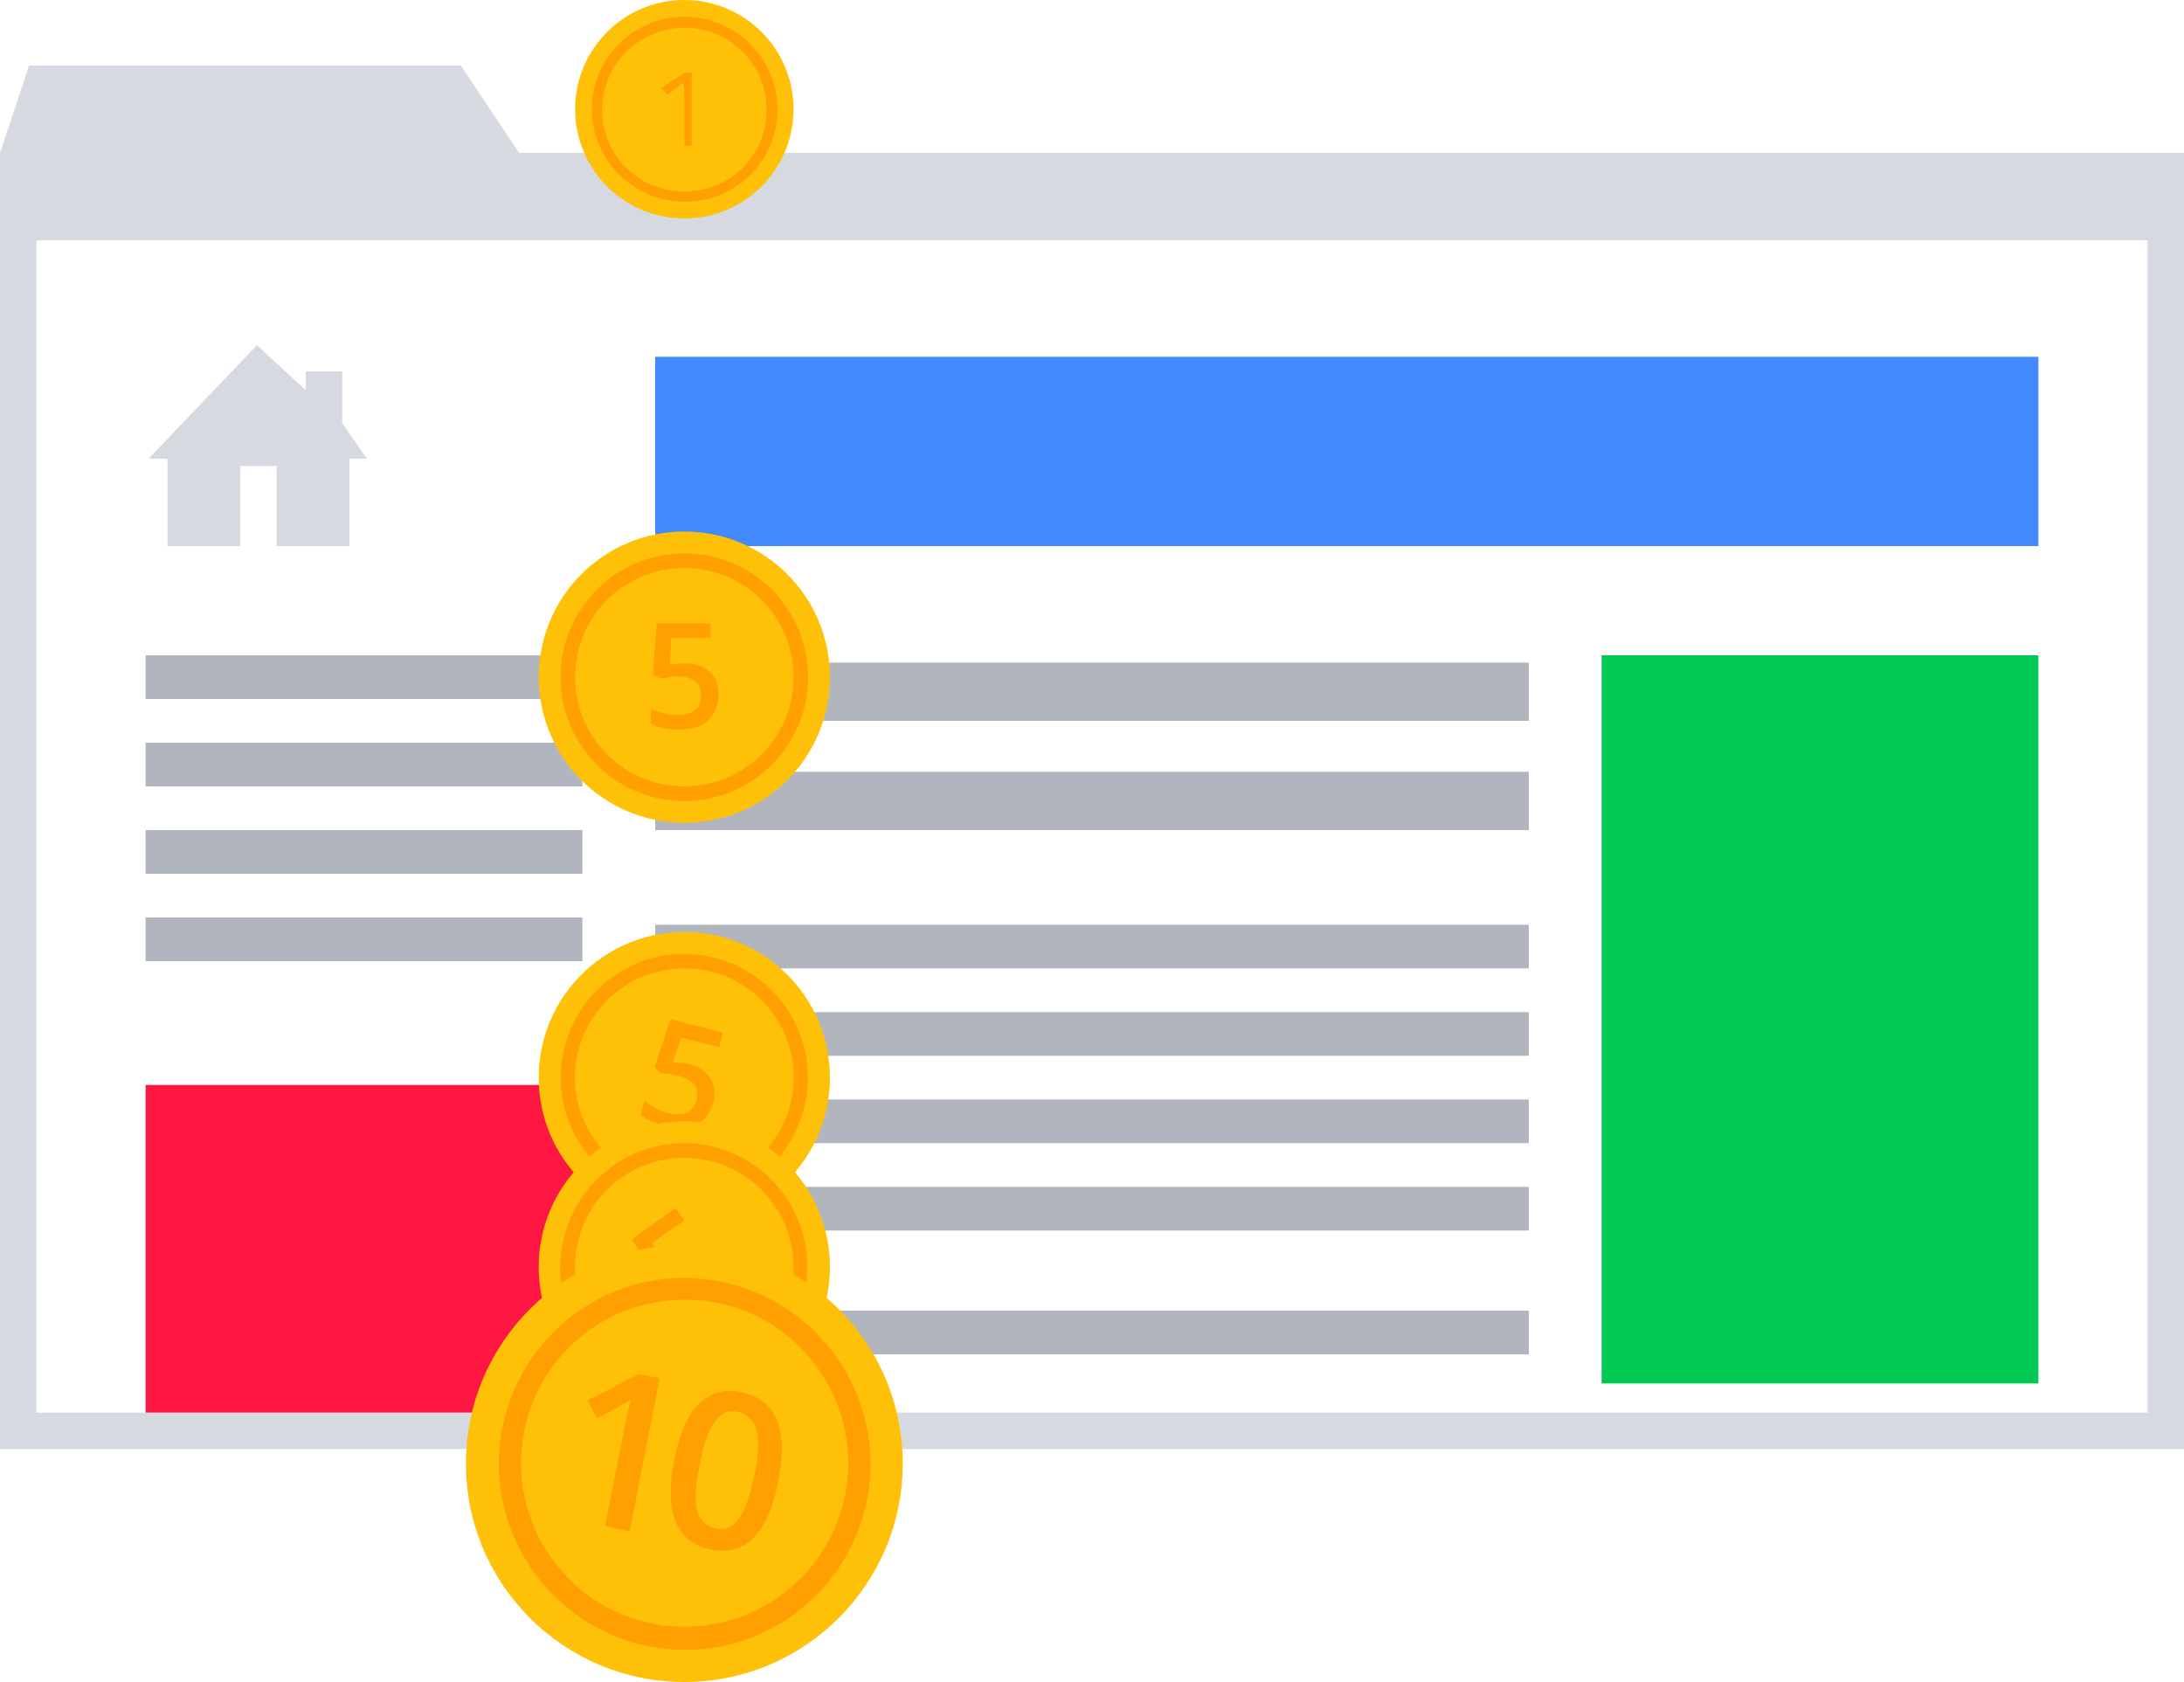 <?xml version="1.0" encoding="utf-8"?>
<!-- Generator: Adobe Illustrator 17.0.0, SVG Export Plug-In . SVG Version: 6.00 Build 0)  -->
<!DOCTYPE svg PUBLIC "-//W3C//DTD SVG 1.1//EN" "http://www.w3.org/Graphics/SVG/1.1/DTD/svg11.dtd">
<svg version="1.1" id="Слой_1" xmlns="http://www.w3.org/2000/svg" xmlns:xlink="http://www.w3.org/1999/xlink" x="0px" y="0px"
	 width="300px" height="231px" viewBox="0 0 300 231" enable-background="new 0 0 300 231" xml:space="preserve">
<g>
	<path fill="#D6D9DF" d="M71.3,21l-8-12H4L0,21v178h300V21H71.3z M295,194H5V33h290V194z"/>
	<g id="XMLID_9099_">
		<rect x="220" y="90" fill="#00C853" width="60" height="100"/>
	</g>
	<g id="XMLID_9098_">
		<rect x="20" y="149" fill="#FF1744" width="60" height="45"/>
	</g>
	<g id="XMLID_9097_">
		<rect x="90" y="49" fill="#448AFF" width="190" height="26"/>
	</g>
	<path fill="#B1B5BE" d="M210,114H90v-8h120V114z M210,91H90v8h120V91z M210,163H90v6h120V163z M210,151H90v6h120V151z M210,139H90
		v6h120V139z M210,127H90v6h120V127z M80,126H20v6h60V126z M80,114H20v6h60V114z M80,102H20v6h60V102z M80,90H20v6h60V90z M210,180
		H90v6h120V180z"/>
	<g id="XMLID_9092_">
		<polygon fill="#D6D9DF" points="47,58.1 47,51 42,51 42,53.6 35.3,47.4 20.4,63 23,63 23,75 33,75 33,64 38,64 38,75 48,75 48,63 
			50.4,63 		"/>
	</g>
	<g id="XMLID_9008_">
		<g>
			<circle fill="#FFC107" cx="94" cy="15" r="15"/>
			<path fill="#FFA000" d="M94,3.8c6.2,0,11.3,5,11.3,11.3s-5,11.2-11.3,11.2s-11.3-5-11.3-11.2S87.8,3.8,94,3.8 M94,2.3
				C87,2.3,81.3,8,81.3,15c0,7,5.7,12.7,12.8,12.7S106.8,22,106.8,15C106.8,8,101,2.3,94,2.3L94,2.3z M95,20h-1v-6.7
				c0-0.8-0.1-1.5-0.1-2c-0.1,0.1-0.3,0.2-0.5,0.4c-0.2,0.1-0.7,0.6-1.7,1.3l-0.9-0.9L94,10h1V20z"/>
		</g>
		<g>
			<circle fill="#FFC107" cx="94" cy="93" r="20"/>
			<path fill="#FFA000" d="M94,78c8.3,0,15,6.7,15,15s-6.7,15-15,15s-15-6.7-15-15S85.7,78,94,78 M94,76c-9.4,0-17,7.6-17,17
				c0,9.4,7.6,17,17,17s17-7.6,17-17C111,83.6,103.4,76,94,76L94,76z"/>
			<path fill="#FFA000" d="M94,91.1c1.4,0,2.6,0.4,3.4,1.1s1.3,1.8,1.3,3.1c0,1.5-0.5,2.7-1.4,3.6s-2.3,1.3-4.1,1.3
				c-1.6,0-2.8-0.3-3.8-0.8v-2.1c0.5,0.3,1.1,0.5,1.8,0.7s1.3,0.2,1.9,0.2c1,0,1.8-0.2,2.4-0.7s0.8-1.1,0.8-2c0-1.7-1.1-2.6-3.3-2.6
				c-0.3,0-0.7,0-1.1,0.1s-0.8,0.1-1.2,0.2l-1-0.6l0.5-7h7.4v2h-5.4L92,91.3c0.2,0,0.5-0.1,0.8-0.1S93.5,91.1,94,91.1z"/>
		</g>
		<g>
			<circle fill="#FFC107" cx="94" cy="148" r="20"/>
			<path fill="#FFA000" d="M94,133c1.2,0,2.4,0.1,3.6,0.4c8,2,13,10.1,11,18.1c-1.6,6.7-7.6,11.4-14.6,11.4c-1.2,0-2.4-0.1-3.6-0.4
				c-8-2-13-10.1-11-18.1C81.1,137.7,87.1,133,94,133 M94,131c-7.8,0-14.6,5.3-16.5,13c-2.2,9.1,3.4,18.3,12.5,20.5
				c1.3,0.3,2.7,0.5,4,0.5c7.9,0,14.6-5.3,16.5-13c2.2-9.1-3.4-18.3-12.5-20.5C96.7,131.2,95.3,131,94,131L94,131z"/>
			<path fill="#FFA000" d="M94.5,146.1c1.4,0.3,2.4,1,3,1.9c0.6,0.9,0.8,2,0.5,3.3c-0.4,1.5-1.1,2.5-2.2,3.1
				c-1.1,0.6-2.5,0.7-4.3,0.3c-1.5-0.4-2.7-0.9-3.5-1.6l0.5-2c0.4,0.4,1,0.8,1.6,1.1c0.6,0.3,1.2,0.5,1.8,0.7c1,0.2,1.8,0.2,2.5-0.1
				c0.6-0.3,1.1-0.9,1.3-1.8c0.4-1.7-0.4-2.7-2.6-3.3c-0.3-0.1-0.7-0.1-1.1-0.2c-0.5,0-0.9-0.1-1.2-0.1l-0.9-0.8l2.2-6.6l7.2,1.8
				l-0.5,2l-5.2-1.3l-1.2,3.4c0.2,0,0.5,0,0.8,0.1C93.6,145.9,94,146,94.5,146.1z"/>
		</g>
		<g id="XMLID_9012_">
			<g>
				<circle fill="#FFC107" cx="94" cy="174" r="20"/>
				<path fill="#FFA000" d="M94,159c4.8,0,9.4,2.3,12.2,6.3c4.8,6.7,3.3,16.1-3.5,20.9c-2.6,1.8-5.6,2.8-8.7,2.8
					c-4.8,0-9.4-2.3-12.2-6.3c-2.3-3.3-3.3-7.2-2.6-11.2c0.7-4,2.8-7.4,6.1-9.7C87.8,160,90.8,159,94,159 M94,157
					c-3.6,0-7,1.1-9.9,3.2c-3.7,2.6-6.1,6.6-6.9,11s0.3,9,2.9,12.7c3.2,4.5,8.4,7.1,13.8,7.1c3.6,0,7-1.1,9.9-3.2
					c7.6-5.5,9.4-16.1,3.9-23.7C104.6,159.7,99.5,157,94,157L94,157z"/>
			</g>
			<g id="XMLID_9013_">
				<path fill="#FFA000" d="M93,172.4c1.2-0.8,2.3-1.2,3.4-1.1c1.1,0.1,2.1,0.7,2.8,1.8c0.9,1.2,1.2,2.5,0.9,3.7
					c-0.3,1.3-1.1,2.4-2.6,3.4c-1.3,0.9-2.5,1.4-3.5,1.6l-1.2-1.7c0.6-0.1,1.2-0.2,1.9-0.5c0.7-0.3,1.2-0.6,1.7-0.9
					c0.8-0.6,1.3-1.2,1.5-1.9c0.2-0.7,0-1.4-0.5-2.1c-1-1.4-2.4-1.4-4.1-0.2c-0.2,0.2-0.5,0.4-0.9,0.7c-0.3,0.3-0.6,0.6-0.8,0.9
					l-1.2,0.1l-3.6-6l6-4.3l1.2,1.7l-4.4,3.1l1.8,3.1c0.2-0.2,0.4-0.4,0.6-0.6C92.3,172.9,92.6,172.7,93,172.4z"/>
			</g>
		</g>
		<g>
			<circle fill="#FFC107" cx="94" cy="201" r="30"/>
			<path fill="#FFA000" d="M94,178.5c1.5,0,2.9,0.1,4.4,0.4c12.2,2.4,20.1,14.3,17.7,26.4c-2.1,10.5-11.3,18.1-22,18.1
				c-1.5,0-2.9-0.1-4.4-0.4c-12.2-2.4-20.1-14.3-17.7-26.4C74,186.1,83.3,178.5,94,178.5 M94,175.5c-12.1,0-22.6,8.6-25,20.6
				c-2.7,13.8,6.3,27.2,20.1,30c1.6,0.3,3.3,0.5,5,0.5c12.1,0,22.6-8.6,25-20.6c2.7-13.8-6.3-27.2-20.1-30
				C97.3,175.7,95.6,175.5,94,175.5L94,175.5z"/>
			<path fill="#FFA000" d="M86.5,210.3l-3.4-0.7l2.7-13.6c0.3-1.6,0.6-2.9,0.9-3.8c-0.3,0.2-0.6,0.4-1,0.6c-0.4,0.2-1.6,0.9-3.7,2
				l-1.3-2.5l7.1-3.6l2.8,0.6L86.5,210.3z"/>
			<path fill="#FFA000" d="M106.9,203.4c-0.7,3.7-1.8,6.2-3.4,7.8c-1.5,1.5-3.5,2.1-5.9,1.6c-2.3-0.5-3.9-1.7-4.8-3.8
				c-0.8-2.1-0.9-4.9-0.2-8.4c0.7-3.7,1.9-6.3,3.4-7.8c1.5-1.5,3.5-2.1,5.9-1.6c2.3,0.5,3.9,1.7,4.8,3.8
				C107.6,197,107.6,199.8,106.9,203.4z M96.1,201.2c-0.6,2.9-0.7,5-0.3,6.3c0.3,1.3,1.2,2.1,2.5,2.4c1.3,0.3,2.4-0.2,3.2-1.3
				c0.8-1.1,1.5-3.1,2.1-5.9c0.6-2.8,0.7-4.9,0.3-6.3c-0.4-1.4-1.2-2.2-2.5-2.5c-1.3-0.3-2.4,0.2-3.2,1.3
				C97.3,196.4,96.6,198.4,96.1,201.2z"/>
		</g>
	</g>
</g>
</svg>
